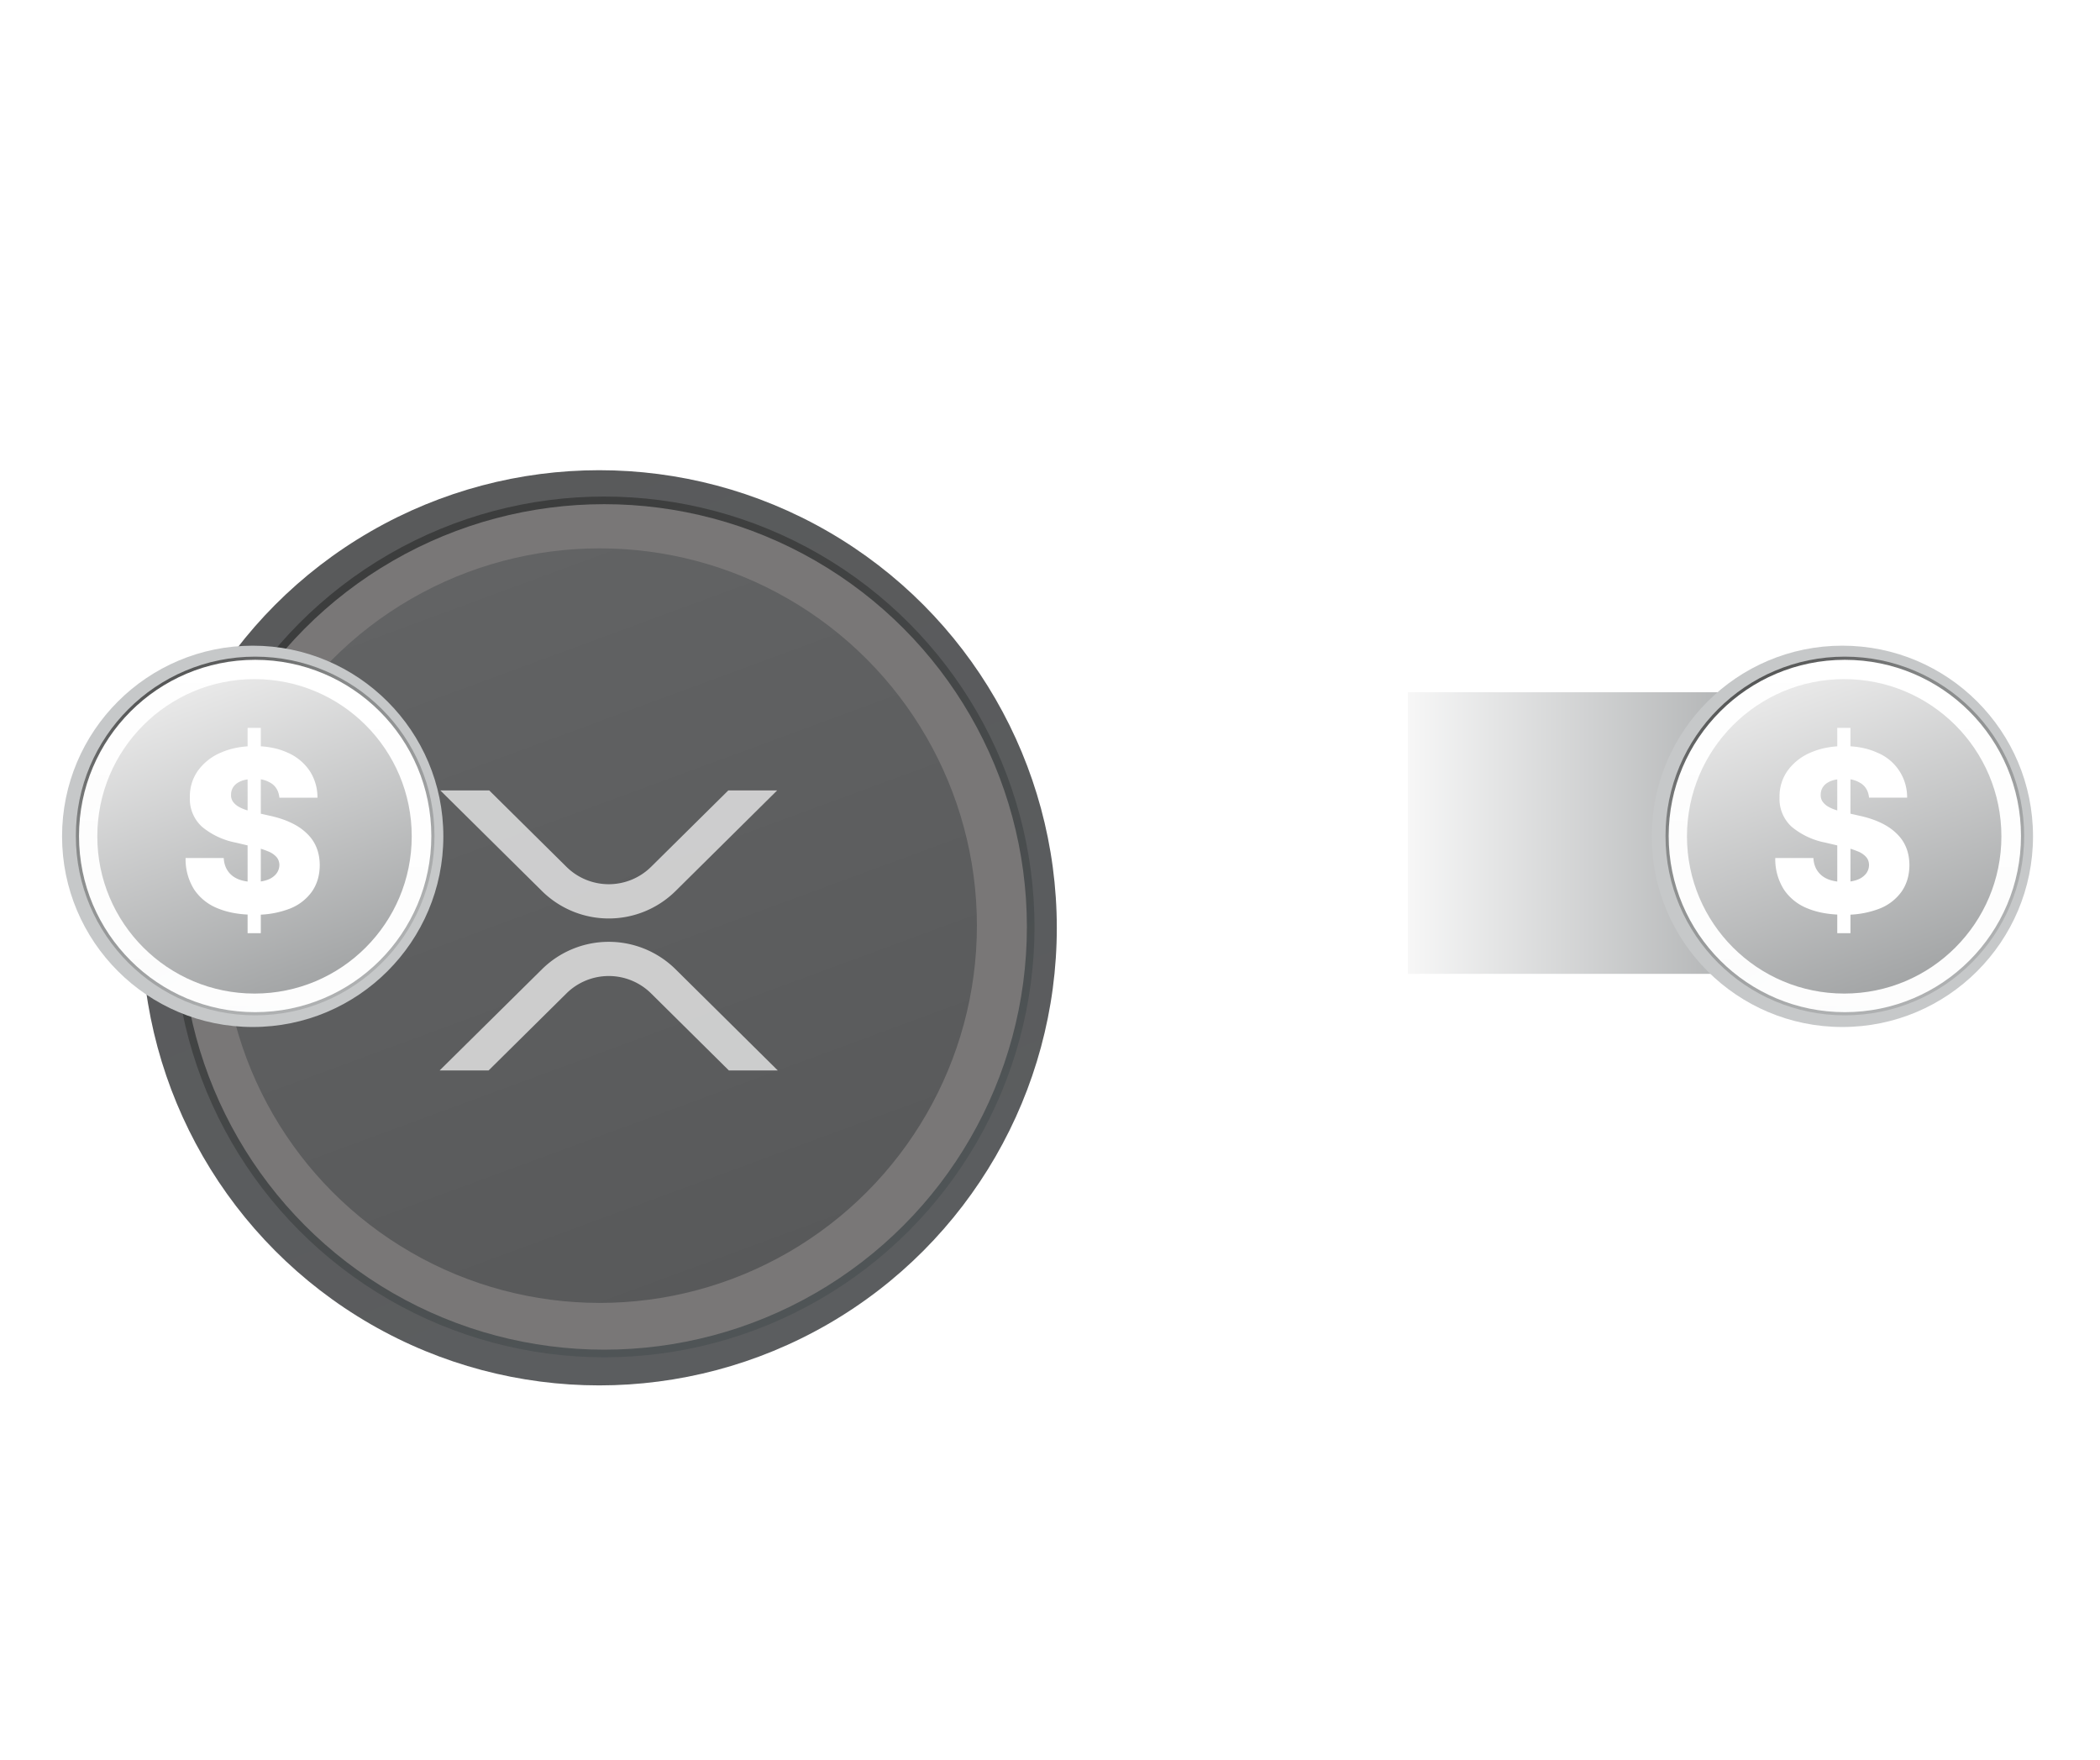 <svg xmlns="http://www.w3.org/2000/svg" width="358" height="300" fill="none" viewBox="0 0 358 300"><path fill="url(#a)" d="M64 118h57v48H64z"/><path fill="url(#b)" d="M240 118h57v48h-57z"/><g filter="url(#c)"><g filter="url(#d)"><circle cx="179" cy="142" r="78" fill="url(#e)"/></g><circle cx="179" cy="142" r="73.36" fill="url(#f)"/><circle cx="179" cy="142" r="72.06" fill="#797777"/><g filter="url(#g)"><circle cx="178.93" cy="142.07" r="64.31" fill="url(#h)"/></g><g filter="url(#i)"><path fill="#fff" fill-opacity=".69" fill-rule="evenodd" d="M207.64 118.17h-8.33l-13.18 13.04a10.26 10.26 0 0 1-14.4 0l-13.18-13.04h-8.34l17.35 17.17a16.2 16.2 0 0 0 22.74 0l17.34-17.17Zm-57.54 47.74h8.34l13.29-13.15a10.26 10.26 0 0 1 14.4 0l13.28 13.15h8.34l-17.45-17.27a16.2 16.2 0 0 0-22.74 0L150.1 165.9Z" clip-rule="evenodd"/></g></g><g filter="url(#j)"><circle cx="43.5" cy="142.5" r="32.5" fill="url(#k)"/></g><circle cx="43.5" cy="142.5" r="30.57" fill="url(#l)"/><circle cx="43.5" cy="142.5" r="30.03" fill="url(#m)"/><g filter="url(#n)"><circle cx="43.74" cy="142.69" r="26.8" fill="url(#o)"/></g><g filter="url(#p)"><path fill="#fff" d="M42.21 160v-35h2.25v35H42.2Zm5.42-23.1c-.1-1-.5-1.79-1.22-2.34a4.82 4.82 0 0 0-3.06-.85c-.88 0-1.61.11-2.2.34-.58.23-1.02.54-1.31.94-.3.4-.44.85-.45 1.36a2 2 0 0 0 .24 1.1c.2.32.47.6.83.85.36.24.8.45 1.31.63s1.09.34 1.73.48l2.41.55c1.4.3 2.62.7 3.68 1.2 1.07.5 1.96 1.1 2.68 1.8.73.68 1.29 1.48 1.66 2.38.38.9.57 1.92.58 3.04-.01 1.77-.46 3.28-1.35 4.55a8.34 8.34 0 0 1-3.82 2.91 15.87 15.87 0 0 1-6 1.01c-2.34 0-4.39-.34-6.13-1.05a8.68 8.68 0 0 1-4.08-3.2 9.7 9.7 0 0 1-1.49-5.42h6.5c.05.9.3 1.65.73 2.25.42.6 1.01 1.06 1.76 1.37.76.3 1.64.46 2.64.46.91 0 1.69-.12 2.33-.36a3.39 3.39 0 0 0 1.5-1.03c.34-.44.52-.94.53-1.5-.01-.53-.18-.99-.5-1.36a3.74 3.74 0 0 0-1.48-.98c-.66-.28-1.5-.54-2.52-.78l-2.93-.69a12.81 12.81 0 0 1-5.75-2.69 6.4 6.4 0 0 1-2.08-5.06 7.5 7.5 0 0 1 1.4-4.55 9.28 9.28 0 0 1 3.9-3.05c1.67-.73 3.56-1.1 5.7-1.1 2.17 0 4.05.38 5.65 1.11a8.7 8.7 0 0 1 3.75 3.08 8.21 8.21 0 0 1 1.35 4.6h-6.5Z"/></g><g filter="url(#q)"><circle cx="314.5" cy="142.5" r="32.5" fill="url(#r)"/></g><circle cx="314.5" cy="142.5" r="30.57" fill="url(#s)"/><circle cx="314.5" cy="142.5" r="30.03" fill="url(#t)"/><g filter="url(#u)"><circle cx="314.74" cy="142.69" r="26.8" fill="url(#v)"/></g><g filter="url(#w)"><path fill="#fff" d="M313.21 160v-35h2.25v35h-2.25Zm5.42-23.1c-.1-1-.5-1.79-1.23-2.34a4.82 4.82 0 0 0-3.05-.85c-.88 0-1.61.11-2.2.34-.58.23-1.02.54-1.31.94-.3.4-.44.85-.45 1.36a2 2 0 0 0 .24 1.1c.2.32.47.6.83.85.36.24.8.45 1.31.63s1.09.34 1.73.48l2.41.55c1.4.3 2.62.7 3.68 1.2s1.96 1.1 2.68 1.8c.73.68 1.29 1.48 1.66 2.38.38.9.57 1.92.58 3.04-.01 1.77-.46 3.28-1.35 4.55a8.35 8.35 0 0 1-3.82 2.91 15.87 15.87 0 0 1-6 1.01c-2.34 0-4.39-.34-6.13-1.05a8.68 8.68 0 0 1-4.07-3.2 9.7 9.7 0 0 1-1.5-5.42h6.5c.05.9.3 1.65.73 2.25.43.6 1.01 1.06 1.76 1.37.76.3 1.64.46 2.64.46.91 0 1.69-.12 2.33-.36a3.4 3.4 0 0 0 1.5-1.03c.34-.44.52-.94.52-1.5 0-.53-.17-.99-.49-1.36a3.75 3.75 0 0 0-1.48-.98 15.3 15.3 0 0 0-2.52-.78l-2.94-.69a12.8 12.8 0 0 1-5.74-2.69 6.4 6.4 0 0 1-2.08-5.06 7.5 7.5 0 0 1 1.4-4.55 9.27 9.27 0 0 1 3.9-3.05c1.67-.73 3.56-1.1 5.7-1.1 2.17 0 4.05.38 5.65 1.11a8.2 8.2 0 0 1 5.1 7.67h-6.5Z"/></g><defs><linearGradient id="a" x1="61.5" x2="118.5" y1="141.04" y2="141.04" gradientUnits="userSpaceOnUse"><stop stop-color="#FAFAFA"/><stop offset="1" stop-color="#B3B5B6"/><stop offset="1" stop-color="#AFAAAA"/></linearGradient><linearGradient id="b" x1="237.5" x2="294.5" y1="141.04" y2="141.04" gradientUnits="userSpaceOnUse"><stop stop-color="#FAFAFA"/><stop offset="1" stop-color="#B3B5B6"/><stop offset="1" stop-color="#AFAAAA"/></linearGradient><linearGradient id="e" x1="119.47" x2="179" y1="72.98" y2="220" gradientUnits="userSpaceOnUse"><stop stop-color="#595A5B"/><stop offset="1" stop-color="#5B5D5F"/></linearGradient><linearGradient id="f" x1="128.59" x2="202.39" y1="77.26" y2="197.04" gradientUnits="userSpaceOnUse"><stop stop-color="#3B3C3C"/><stop offset=".31" stop-color="#3F4040"/><stop offset="1" stop-color="#4F5456"/></linearGradient><linearGradient id="h" x1="155.45" x2="201.36" y1="80.53" y2="205.04" gradientUnits="userSpaceOnUse"><stop stop-color="#626364"/><stop offset="1" stop-color="#58595A"/></linearGradient><linearGradient id="k" x1="18.7" x2="43.5" y1="113.74" y2="175" gradientUnits="userSpaceOnUse"><stop stop-color="#C6C8C9"/><stop offset="1" stop-color="#C6C8C9"/></linearGradient><linearGradient id="l" x1="22.5" x2="53.25" y1="115.52" y2="165.43" gradientUnits="userSpaceOnUse"><stop stop-color="#4A4B4B"/><stop offset=".31" stop-color="#868888"/><stop offset="1" stop-color="#AEB0B1"/></linearGradient><linearGradient id="m" x1="43.5" x2="43.5" y1="112.47" y2="172.52" gradientUnits="userSpaceOnUse"><stop stop-color="#fff"/><stop offset="1" stop-color="#fff" stop-opacity=".97"/></linearGradient><linearGradient id="o" x1="33.95" x2="53.08" y1="117.05" y2="168.93" gradientUnits="userSpaceOnUse"><stop stop-color="#E9E9E9"/><stop offset="1" stop-color="#A2A4A5"/></linearGradient><linearGradient id="r" x1="289.69" x2="314.5" y1="113.74" y2="175" gradientUnits="userSpaceOnUse"><stop stop-color="#C6C8C9"/><stop offset="1" stop-color="#C6C8C9"/></linearGradient><linearGradient id="s" x1="293.5" x2="324.25" y1="115.52" y2="165.43" gradientUnits="userSpaceOnUse"><stop stop-color="#4A4B4B"/><stop offset=".31" stop-color="#868888"/><stop offset="1" stop-color="#AEB0B1"/></linearGradient><linearGradient id="t" x1="314.5" x2="314.5" y1="112.47" y2="172.52" gradientUnits="userSpaceOnUse"><stop stop-color="#fff"/><stop offset="1" stop-color="#fff" stop-opacity=".97"/></linearGradient><linearGradient id="v" x1="304.95" x2="324.08" y1="117.05" y2="168.93" gradientUnits="userSpaceOnUse"><stop stop-color="#E9E9E9"/><stop offset="1" stop-color="#A2A4A5"/></linearGradient><filter id="c" width="216" height="190" x="44" y="55" color-interpolation-filters="sRGB" filterUnits="userSpaceOnUse"><feFlood flood-opacity="0" result="BackgroundImageFix"/><feColorMatrix in="SourceAlpha" result="hardAlpha" values="0 0 0 0 0 0 0 0 0 0 0 0 0 0 0 0 0 0 127 0"/><feOffset dx="-3" dy="1"/><feGaussianBlur stdDeviation="3"/><feColorMatrix values="0 0 0 0 0.161 0 0 0 0 0.161 0 0 0 0 0.161 0 0 0 0.1 0"/><feBlend in2="BackgroundImageFix" result="effect1_dropShadow_1902_7932"/><feColorMatrix in="SourceAlpha" result="hardAlpha" values="0 0 0 0 0 0 0 0 0 0 0 0 0 0 0 0 0 0 127 0"/><feOffset dx="-10" dy="2"/><feGaussianBlur stdDeviation="5"/><feColorMatrix values="0 0 0 0 0.161 0 0 0 0 0.161 0 0 0 0 0.161 0 0 0 0.09 0"/><feBlend in2="effect1_dropShadow_1902_7932" result="effect2_dropShadow_1902_7932"/><feColorMatrix in="SourceAlpha" result="hardAlpha" values="0 0 0 0 0 0 0 0 0 0 0 0 0 0 0 0 0 0 127 0"/><feOffset dx="-23" dy="5"/><feGaussianBlur stdDeviation="7"/><feColorMatrix values="0 0 0 0 0.161 0 0 0 0 0.161 0 0 0 0 0.161 0 0 0 0.05 0"/><feBlend in2="effect2_dropShadow_1902_7932" result="effect3_dropShadow_1902_7932"/><feColorMatrix in="SourceAlpha" result="hardAlpha" values="0 0 0 0 0 0 0 0 0 0 0 0 0 0 0 0 0 0 127 0"/><feOffset dx="-40" dy="8"/><feGaussianBlur stdDeviation="8.5"/><feColorMatrix values="0 0 0 0 0.161 0 0 0 0 0.161 0 0 0 0 0.161 0 0 0 0.01 0"/><feBlend in2="effect3_dropShadow_1902_7932" result="effect4_dropShadow_1902_7932"/><feBlend in="SourceGraphic" in2="effect4_dropShadow_1902_7932" result="shape"/></filter><filter id="d" width="156.14" height="156.28" x="100.86" y="63.86" color-interpolation-filters="sRGB" filterUnits="userSpaceOnUse"><feFlood flood-opacity="0" result="BackgroundImageFix"/><feBlend in="SourceGraphic" in2="BackgroundImageFix" result="shape"/><feColorMatrix in="SourceAlpha" result="hardAlpha" values="0 0 0 0 0 0 0 0 0 0 0 0 0 0 0 0 0 0 127 0"/><feOffset dx="-.42" dy="-.7"/><feGaussianBlur stdDeviation=".07"/><feComposite in2="hardAlpha" k2="-1" k3="1" operator="arithmetic"/><feColorMatrix values="0 0 0 0 0.122 0 0 0 0 0.122 0 0 0 0 0.122 0 0 0 0.53 0"/><feBlend in2="shape" result="effect1_innerShadow_1902_7932"/><feColorMatrix in="SourceAlpha" result="hardAlpha" values="0 0 0 0 0 0 0 0 0 0 0 0 0 0 0 0 0 0 127 0"/><feOffset dx="-.42" dy=".85"/><feGaussianBlur stdDeviation=".07"/><feComposite in2="hardAlpha" k2="-1" k3="1" operator="arithmetic"/><feColorMatrix values="0 0 0 0 1 0 0 0 0 1 0 0 0 0 1 0 0 0 0.26 0"/><feBlend in2="effect1_innerShadow_1902_7932" result="effect2_innerShadow_1902_7932"/></filter><filter id="g" width="128.76" height="128.91" x="114.47" y="77.62" color-interpolation-filters="sRGB" filterUnits="userSpaceOnUse"><feFlood flood-opacity="0" result="BackgroundImageFix"/><feBlend in="SourceGraphic" in2="BackgroundImageFix" result="shape"/><feColorMatrix in="SourceAlpha" result="hardAlpha" values="0 0 0 0 0 0 0 0 0 0 0 0 0 0 0 0 0 0 127 0"/><feOffset dx="-.42" dy=".56"/><feGaussianBlur stdDeviation=".07"/><feComposite in2="hardAlpha" k2="-1" k3="1" operator="arithmetic"/><feColorMatrix values="0 0 0 0 0.58 0 0 0 0 0.584 0 0 0 0 0.588 0 0 0 1 0"/><feBlend in2="shape" result="effect1_innerShadow_1902_7932"/><feColorMatrix in="SourceAlpha" result="hardAlpha" values="0 0 0 0 0 0 0 0 0 0 0 0 0 0 0 0 0 0 127 0"/><feOffset dx="-.28" dy="-.85"/><feGaussianBlur stdDeviation=".07"/><feComposite in2="hardAlpha" k2="-1" k3="1" operator="arithmetic"/><feColorMatrix values="0 0 0 0 0.263 0 0 0 0 0.263 0 0 0 0 0.263 0 0 0 1 0"/><feBlend in2="effect1_innerShadow_1902_7932" result="effect2_innerShadow_1902_7932"/></filter><filter id="i" width="57.93" height="48.02" x="150.1" y="118.17" color-interpolation-filters="sRGB" filterUnits="userSpaceOnUse"><feFlood flood-opacity="0" result="BackgroundImageFix"/><feBlend in="SourceGraphic" in2="BackgroundImageFix" result="shape"/><feColorMatrix in="SourceAlpha" result="hardAlpha" values="0 0 0 0 0 0 0 0 0 0 0 0 0 0 0 0 0 0 127 0"/><feOffset dx=".85" dy=".56"/><feGaussianBlur stdDeviation=".14"/><feComposite in2="hardAlpha" k2="-1" k3="1" operator="arithmetic"/><feColorMatrix values="0 0 0 0 0 0 0 0 0 0 0 0 0 0 0 0 0 0 0.42 0"/><feBlend in2="shape" result="effect1_innerShadow_1902_7932"/></filter><filter id="j" width="65.07" height="65.14" x="10.93" y="109.93" color-interpolation-filters="sRGB" filterUnits="userSpaceOnUse"><feFlood flood-opacity="0" result="BackgroundImageFix"/><feBlend in="SourceGraphic" in2="BackgroundImageFix" result="shape"/><feColorMatrix in="SourceAlpha" result="hardAlpha" values="0 0 0 0 0 0 0 0 0 0 0 0 0 0 0 0 0 0 127 0"/><feOffset dx="-.21" dy="-.35"/><feGaussianBlur stdDeviation=".03"/><feComposite in2="hardAlpha" k2="-1" k3="1" operator="arithmetic"/><feColorMatrix values="0 0 0 0 0.169 0 0 0 0 0.173 0 0 0 0 0.173 0 0 0 0.28 0"/><feBlend in2="shape" result="effect1_innerShadow_1902_7932"/><feColorMatrix in="SourceAlpha" result="hardAlpha" values="0 0 0 0 0 0 0 0 0 0 0 0 0 0 0 0 0 0 127 0"/><feOffset dx="-.21" dy=".41"/><feGaussianBlur stdDeviation=".03"/><feComposite in2="hardAlpha" k2="-1" k3="1" operator="arithmetic"/><feColorMatrix values="0 0 0 0 1 0 0 0 0 1 0 0 0 0 1 0 0 0 0.26 0"/><feBlend in2="effect1_innerShadow_1902_7932" result="effect2_innerShadow_1902_7932"/></filter><filter id="n" width="53.66" height="53.73" x="16.87" y="115.83" color-interpolation-filters="sRGB" filterUnits="userSpaceOnUse"><feFlood flood-opacity="0" result="BackgroundImageFix"/><feBlend in="SourceGraphic" in2="BackgroundImageFix" result="shape"/><feColorMatrix in="SourceAlpha" result="hardAlpha" values="0 0 0 0 0 0 0 0 0 0 0 0 0 0 0 0 0 0 127 0"/><feOffset dx="-.21" dy=".28"/><feGaussianBlur stdDeviation=".03"/><feComposite in2="hardAlpha" k2="-1" k3="1" operator="arithmetic"/><feColorMatrix values="0 0 0 0 0.925 0 0 0 0 0.94 0 0 0 0 1 0 0 0 1 0"/><feBlend in2="shape" result="effect1_innerShadow_1902_7932"/><feColorMatrix in="SourceAlpha" result="hardAlpha" values="0 0 0 0 0 0 0 0 0 0 0 0 0 0 0 0 0 0 127 0"/><feOffset dx="-.14" dy="-.41"/><feGaussianBlur stdDeviation=".03"/><feComposite in2="hardAlpha" k2="-1" k3="1" operator="arithmetic"/><feColorMatrix values="0 0 0 0 0.008 0 0 0 0 0.137 0 0 0 0 0.267 0 0 0 0.15 0"/><feBlend in2="effect1_innerShadow_1902_7932" result="effect2_innerShadow_1902_7932"/></filter><filter id="p" width="22.87" height="35.42" x="31.64" y="124.58" color-interpolation-filters="sRGB" filterUnits="userSpaceOnUse"><feFlood flood-opacity="0" result="BackgroundImageFix"/><feBlend in="SourceGraphic" in2="BackgroundImageFix" result="shape"/><feColorMatrix in="SourceAlpha" result="hardAlpha" values="0 0 0 0 0 0 0 0 0 0 0 0 0 0 0 0 0 0 127 0"/><feOffset dy="-.93"/><feGaussianBlur stdDeviation=".21"/><feComposite in2="hardAlpha" k2="-1" k3="1" operator="arithmetic"/><feColorMatrix values="0 0 0 0 0 0 0 0 0 0 0 0 0 0 0 0 0 0 0.26 0"/><feBlend in2="shape" result="effect1_innerShadow_1902_7932"/></filter><filter id="q" width="65.07" height="65.14" x="281.93" y="109.93" color-interpolation-filters="sRGB" filterUnits="userSpaceOnUse"><feFlood flood-opacity="0" result="BackgroundImageFix"/><feBlend in="SourceGraphic" in2="BackgroundImageFix" result="shape"/><feColorMatrix in="SourceAlpha" result="hardAlpha" values="0 0 0 0 0 0 0 0 0 0 0 0 0 0 0 0 0 0 127 0"/><feOffset dx="-.21" dy="-.35"/><feGaussianBlur stdDeviation=".03"/><feComposite in2="hardAlpha" k2="-1" k3="1" operator="arithmetic"/><feColorMatrix values="0 0 0 0 0.169 0 0 0 0 0.173 0 0 0 0 0.173 0 0 0 0.28 0"/><feBlend in2="shape" result="effect1_innerShadow_1902_7932"/><feColorMatrix in="SourceAlpha" result="hardAlpha" values="0 0 0 0 0 0 0 0 0 0 0 0 0 0 0 0 0 0 127 0"/><feOffset dx="-.21" dy=".41"/><feGaussianBlur stdDeviation=".03"/><feComposite in2="hardAlpha" k2="-1" k3="1" operator="arithmetic"/><feColorMatrix values="0 0 0 0 1 0 0 0 0 1 0 0 0 0 1 0 0 0 0.26 0"/><feBlend in2="effect1_innerShadow_1902_7932" result="effect2_innerShadow_1902_7932"/></filter><filter id="u" width="53.66" height="53.73" x="287.87" y="115.83" color-interpolation-filters="sRGB" filterUnits="userSpaceOnUse"><feFlood flood-opacity="0" result="BackgroundImageFix"/><feBlend in="SourceGraphic" in2="BackgroundImageFix" result="shape"/><feColorMatrix in="SourceAlpha" result="hardAlpha" values="0 0 0 0 0 0 0 0 0 0 0 0 0 0 0 0 0 0 127 0"/><feOffset dx="-.21" dy=".28"/><feGaussianBlur stdDeviation=".03"/><feComposite in2="hardAlpha" k2="-1" k3="1" operator="arithmetic"/><feColorMatrix values="0 0 0 0 0.925 0 0 0 0 0.94 0 0 0 0 1 0 0 0 1 0"/><feBlend in2="shape" result="effect1_innerShadow_1902_7932"/><feColorMatrix in="SourceAlpha" result="hardAlpha" values="0 0 0 0 0 0 0 0 0 0 0 0 0 0 0 0 0 0 127 0"/><feOffset dx="-.14" dy="-.41"/><feGaussianBlur stdDeviation=".03"/><feComposite in2="hardAlpha" k2="-1" k3="1" operator="arithmetic"/><feColorMatrix values="0 0 0 0 0.008 0 0 0 0 0.137 0 0 0 0 0.267 0 0 0 0.15 0"/><feBlend in2="effect1_innerShadow_1902_7932" result="effect2_innerShadow_1902_7932"/></filter><filter id="w" width="22.87" height="35.42" x="302.64" y="124.58" color-interpolation-filters="sRGB" filterUnits="userSpaceOnUse"><feFlood flood-opacity="0" result="BackgroundImageFix"/><feBlend in="SourceGraphic" in2="BackgroundImageFix" result="shape"/><feColorMatrix in="SourceAlpha" result="hardAlpha" values="0 0 0 0 0 0 0 0 0 0 0 0 0 0 0 0 0 0 127 0"/><feOffset dy="-.93"/><feGaussianBlur stdDeviation=".21"/><feComposite in2="hardAlpha" k2="-1" k3="1" operator="arithmetic"/><feColorMatrix values="0 0 0 0 0 0 0 0 0 0 0 0 0 0 0 0 0 0 0.26 0"/><feBlend in2="shape" result="effect1_innerShadow_1902_7932"/></filter></defs></svg>
